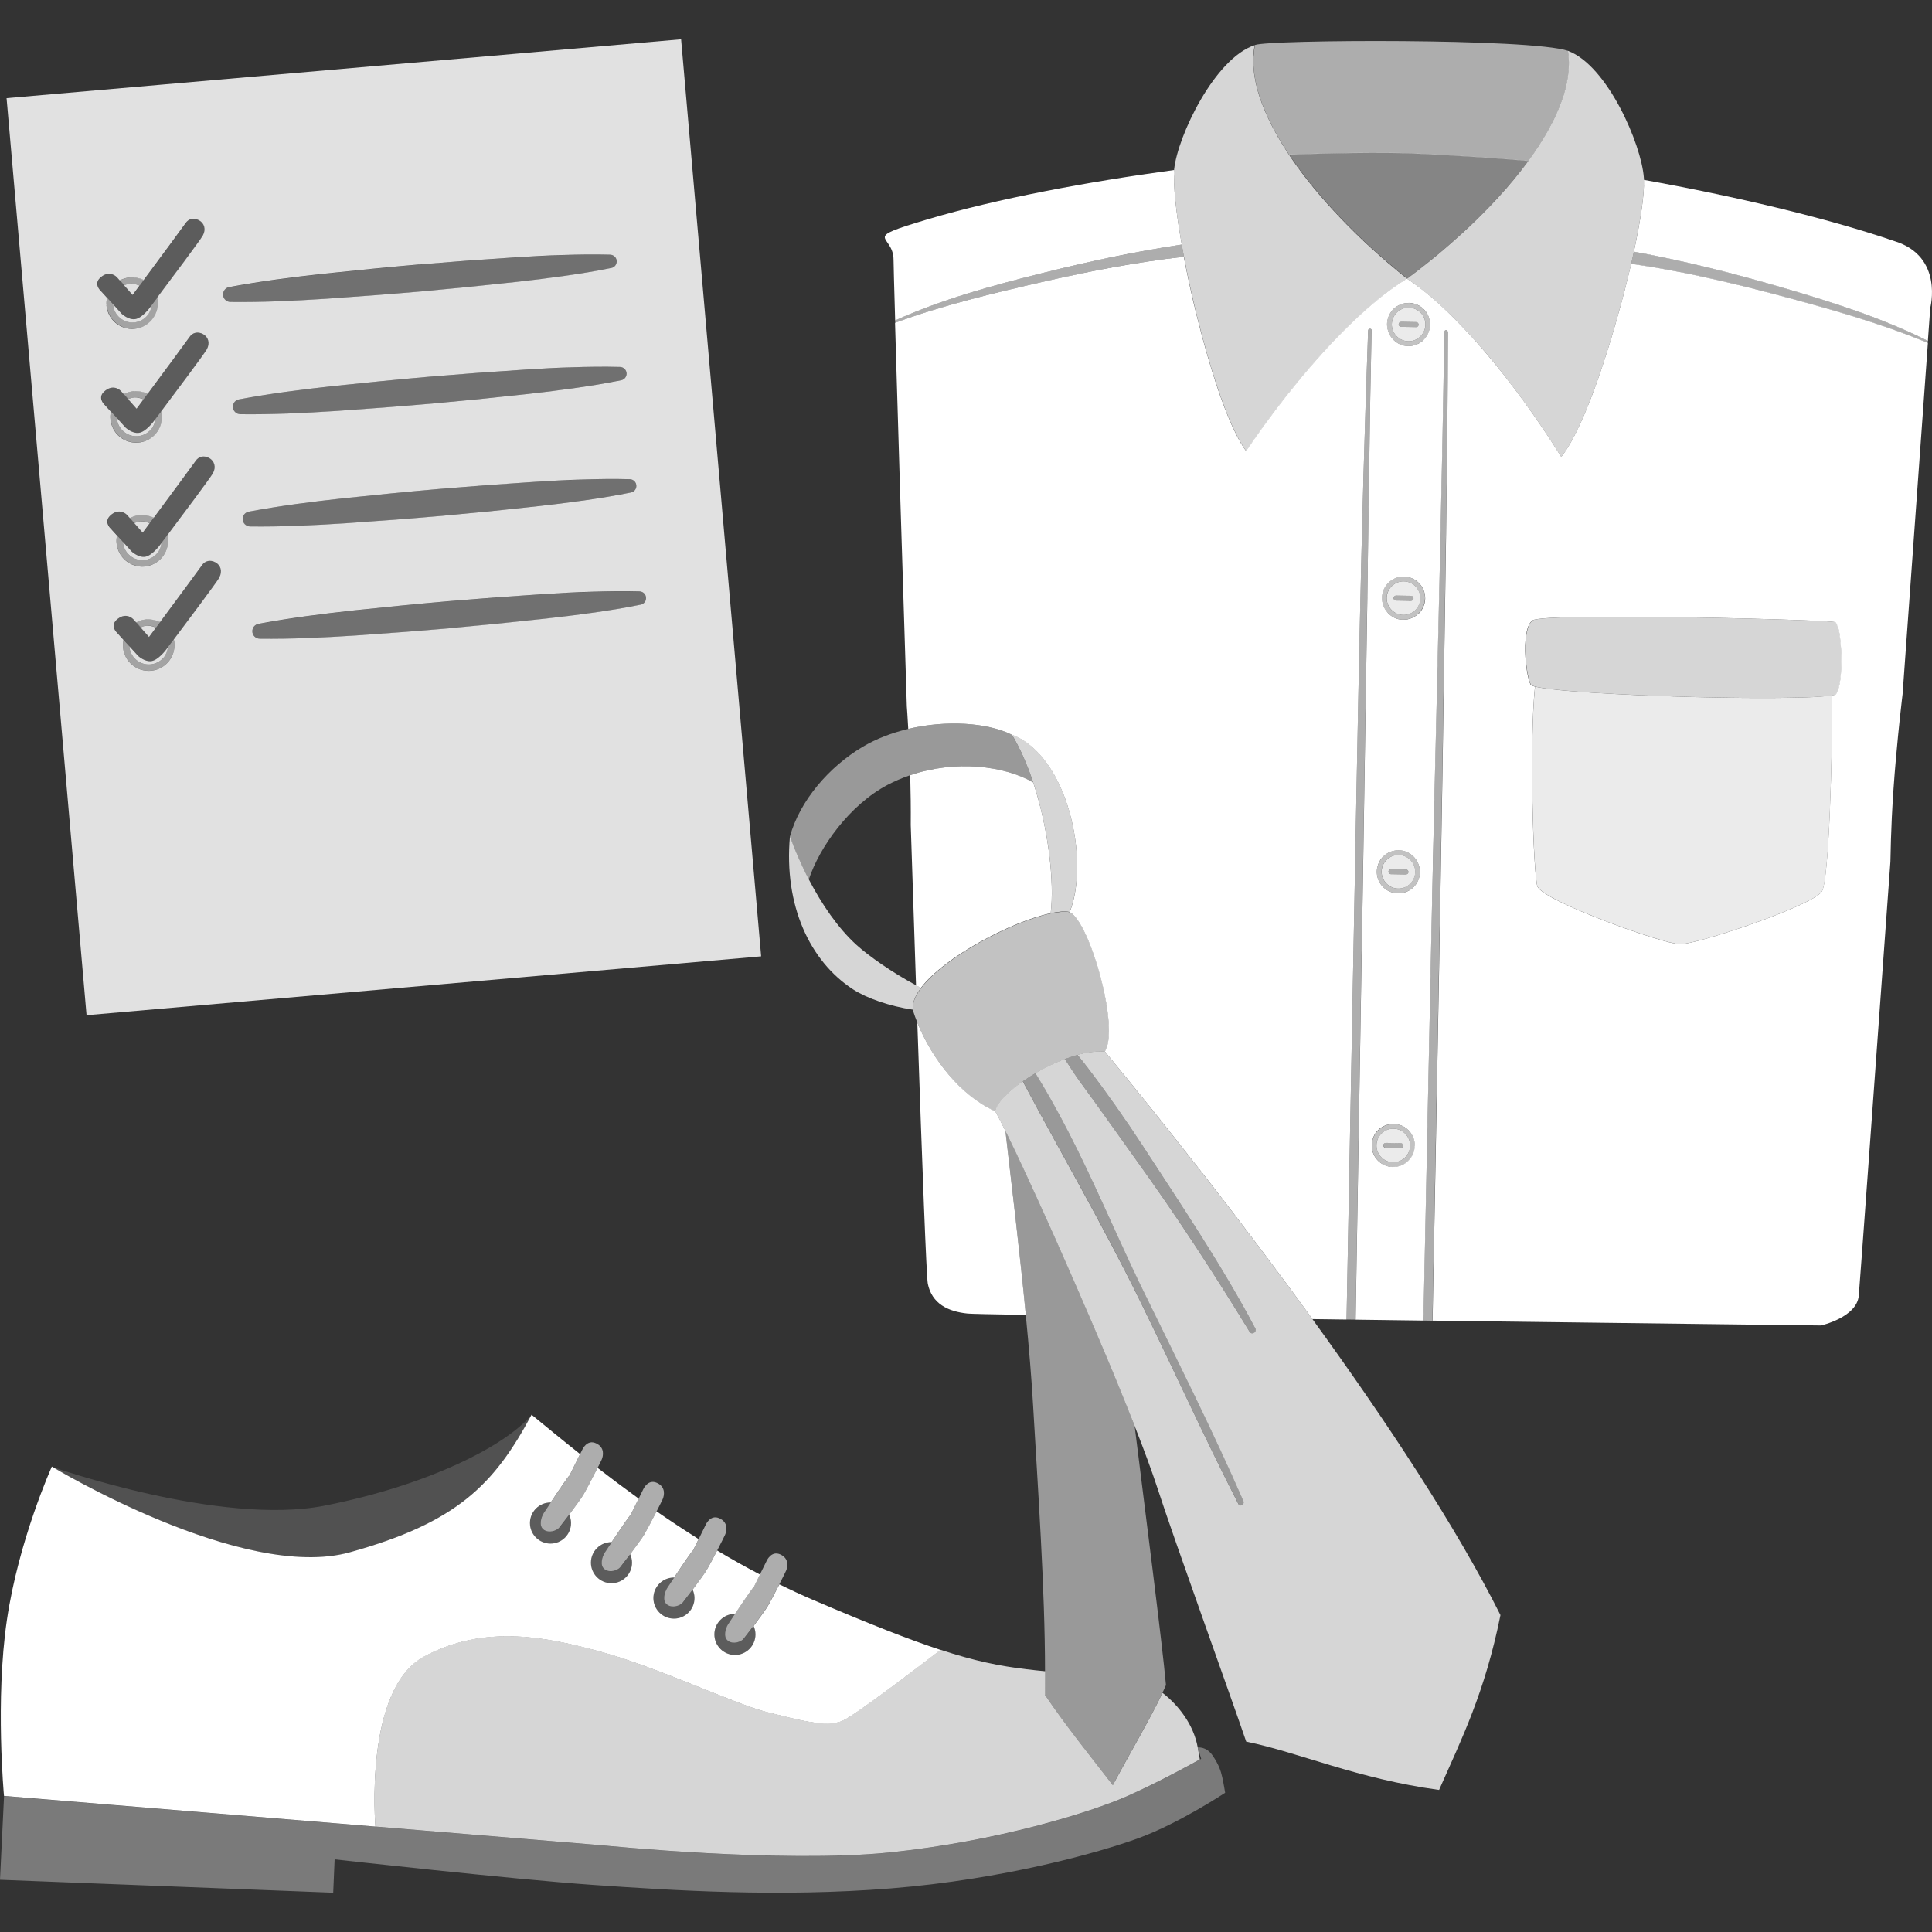 <svg viewBox="0 0 300 300" xmlns="http://www.w3.org/2000/svg"><rect x="0" y="0" width="300" height="300" fill="#333333" stroke="none"/><g fill="#fff"><path d="m 282.36 108.2 c -.31 .02 -.65 .04 -1 .05 h -.02 c -1.09 .05 -2.37 .08 -3.81 .1 h -.05 c -.47 .01 -.95 .01 -1.45 .02 h -.07 c -.51 0 -1.02 .01 -1.55 .01 -1.07 0 -2.2 0 -3.36 -.01 h -.09 c -.56 -.01 -1.12 -.01 -1.69 -.02 h -.15 c -.57 -.01 -1.15 -.02 -1.73 -.03 h -.12 c -1.19 -.02 -2.4 -.05 -3.62 -.07 h -.14 c -.59 -.01 -1.18 -.03 -1.78 -.05 l -.17 -.01 c -.59 -.02 -1.17 -.03 -1.76 -.05 l -.2 -.01 c -.6 -.02 -1.2 -.04 -1.79 -.06 h -.03 c -.62 -.02 -1.24 -.05 -1.86 -.07 h -.02 c -.59 -.02 -1.17 -.05 -1.74 -.07 l -.19 -.01 c -.56 -.02 -1.11 -.05 -1.65 -.08 l -.19 -.01 c -.55 -.03 -1.09 -.05 -1.62 -.08 l -.11 -.01 c -1.09 -.06 -2.15 -.12 -3.15 -.18 l -.13 -.01 c -.48 -.03 -.95 -.06 -1.4 -.1 l -.15 -.01 c -.45 -.03 -.89 -.07 -1.31 -.1 l -.11 -.01 c -.88 -.07 -1.69 -.14 -2.41 -.22 l -.05 -.01 c -.35 -.04 -.68 -.08 -1 -.11 l -.09 -.01 c -.3 -.04 -.59 -.08 -.85 -.11 l -.07 -.01 c -.26 -.04 -.51 -.08 -.72 -.12 h -.01 c -.22 -.04 -.42 -.09 -.59 -.13 -.92 8.97 -.25 29.19 .37 31 .78 2.27 19.47 8.95 22.13 9 s 20.57 -5.96 22.04 -8.18 c 1.14 -1.72 1.63 -21.33 1.62 -30.46 -.46 .09 -1.19 .16 -2.13 .22 h -.03 z" opacity=".9"/><path d="m 224.54 82.63 c .14 -10.37 .27 -20.74 .27 -31.11 0 -.03 -.02 -.04 -.03 -.06 -.03 -.12 -.13 -.2 -.24 -.19 -.07 0 -.14 .03 -.19 .07 -.05 .05 -.09 .11 -.09 .2 -.34 23.02 -.93 46.05 -1.46 69.07 -.18 7.92 -.36 15.83 -.53 23.75 -.41 20.23 -.83 40.46 -1.25 60.7 .47 .01 .94 .01 1.41 .02 .69 -37.35 1.42 -74.71 1.95 -112.07 .05 -3.46 .1 -6.91 .15 -10.37 z" opacity=".6"/><path d="m 212.32 92.77 v -.15 c .16 -10.26 .28 -20.53 .45 -30.79 .06 -3.51 .13 -7.02 .21 -10.54 .01 -.26 -.29 -.31 -.45 -.18 -.05 .05 -.09 .11 -.09 .2 -.28 7.51 -.51 15.02 -.72 22.53 -.44 15.69 -.76 31.39 -1.05 47.08 -.07 3.87 -.14 7.74 -.22 11.6 -.07 3.87 -.14 7.74 -.22 11.6 -.38 20.26 -.76 40.51 -1.14 60.77 l 1.4 .02 c .16 -9.42 .32 -18.85 .47 -28.27 .47 -27.96 .92 -55.91 1.35 -83.87 z" opacity=".6"/><path d="m 183.85 39.87 v -.01 c -.12 -.64 -.24 -1.27 -.35 -1.89 -7.19 1.08 -14.32 2.61 -21.34 4.35 -7.85 1.95 -15.77 4.09 -23.16 7.43 l .01 .38 c 7.37 -2.72 15.18 -4.6 22.78 -6.33 7.27 -1.66 14.63 -3.11 22.06 -3.93 z" opacity=".6"/><path d="m 253.71 39.06 c -.14 .63 -.28 1.27 -.43 1.93 7.59 1.06 15.09 2.81 22.47 4.77 7.89 2.09 16 4.35 23.58 7.51 .01 -.11 .02 -.24 .03 -.35 -7.15 -3.6 -14.87 -6.03 -22.54 -8.27 -7.58 -2.22 -15.31 -4.18 -23.11 -5.59 z" opacity=".6"/><path d="m 154.54 172.55 c -5.38 -2.41 -9.82 -8.11 -12.1 -13.78 .77 22.55 1.42 39.55 1.63 40.57 .64 3.09 3.11 4.32 6.2 4.63 .46 .05 3.77 .12 9.02 .21 -.96 -9.89 -2.24 -20.52 -3.17 -28.58 -.66 -1.33 -1.2 -2.38 -1.58 -3.05 z"/><path d="m 160.43 121.49 c -4.52 -2.6 -12.06 -3.51 -19.09 -1.12 .07 2.59 .1 5.17 .08 7.75 .28 8.56 .56 16.99 .82 24.89 .25 .13 .5 .27 .75 .4 3.64 -4.84 14.19 -10.38 20.16 -11.6 .6 -4.79 -.34 -13.14 -2.72 -20.32 z"/><path d="m 255.27 28.8 v .02 c -.04 1.33 -.24 3.08 -.58 5.14 l -.01 .05 c -.08 .48 -.17 .98 -.26 1.49 -.01 .06 -.02 .13 -.04 .19 -.09 .48 -.18 .97 -.28 1.48 -.01 .07 -.03 .13 -.04 .2 -.11 .56 -.23 1.13 -.35 1.71 7.8 1.41 15.53 3.37 23.11 5.59 7.66 2.24 15.39 4.67 22.54 8.27 .24 -3.29 .37 -5.14 .37 -5.14 s 2.11 -7.96 -5.5 -10.34 c -10.68 -3.66 -25.05 -7.03 -38.97 -9.53 .01 .27 .01 .57 0 .9 z"/><path d="m 138.75 40.36 c 0 .57 .09 3.97 .25 9.4 7.39 -3.34 15.31 -5.48 23.16 -7.43 7.02 -1.75 14.15 -3.27 21.34 -4.35 v -.02 c -.1 -.58 -.2 -1.15 -.29 -1.71 -.02 -.14 -.04 -.28 -.07 -.42 -.07 -.43 -.14 -.86 -.2 -1.28 -.02 -.14 -.04 -.29 -.06 -.43 -.06 -.43 -.12 -.84 -.17 -1.25 -.01 -.1 -.03 -.21 -.04 -.31 -.13 -1.04 -.23 -2 -.29 -2.87 v -.03 c -.03 -.42 -.05 -.8 -.07 -1.17 0 -.05 0 -.11 -.01 -.16 -.01 -.33 -.02 -.64 -.01 -.93 0 -.05 0 -.09 0 -.13 .01 -.32 .02 -.61 .04 -.87 -13.49 1.83 -27.55 4.46 -38.26 7.65 s -5.32 2.17 -5.32 6.31 z"/><path d="m 253.28 40.99 c -.15 .63 -.3 1.28 -.46 1.93 -.04 .17 -.09 .35 -.13 .52 -.12 .51 -.25 1.01 -.38 1.53 -.05 .18 -.09 .35 -.14 .53 -.17 .66 -.35 1.33 -.53 1.99 l -.01 .02 c -.19 .68 -.38 1.37 -.57 2.05 -.05 .17 -.1 .35 -.15 .52 -.15 .52 -.3 1.03 -.45 1.55 -.06 .19 -.12 .39 -.17 .58 -.17 .57 -.35 1.14 -.52 1.7 -.03 .1 -.06 .21 -.1 .31 -.21 .66 -.42 1.32 -.63 1.96 -.05 .16 -.11 .32 -.16 .49 -.16 .49 -.33 .97 -.49 1.45 -.07 .2 -.14 .39 -.2 .58 -.17 .48 -.34 .96 -.51 1.43 -.05 .14 -.1 .29 -.16 .43 -.22 .6 -.44 1.18 -.67 1.74 -.05 .12 -.1 .24 -.14 .36 -.18 .44 -.35 .88 -.53 1.3 -.07 .17 -.14 .34 -.21 .5 -.17 .39 -.33 .76 -.5 1.13 -.06 .14 -.12 .28 -.19 .41 -.22 .48 -.45 .95 -.67 1.39 -.03 .06 -.06 .12 -.09 .18 -.19 .37 -.38 .72 -.57 1.06 -.07 .12 -.14 .24 -.21 .36 -.16 .27 -.32 .53 -.47 .77 -.07 .1 -.13 .21 -.2 .3 -.21 .32 -.43 .62 -.64 .88 -.46 -.74 -.93 -1.47 -1.4 -2.2 -.95 -1.46 -1.92 -2.91 -2.91 -4.32 -.5 -.71 -1 -1.41 -1.5 -2.1 -1.01 -1.39 -2.03 -2.74 -3.06 -4.05 -1.55 -1.96 -3.11 -3.83 -4.66 -5.56 -1.04 -1.15 -2.07 -2.25 -3.09 -3.27 -2.55 -2.56 -5.04 -4.67 -7.34 -6.17 -5.18 3.12 -11.36 9.15 -17.25 16.36 -.54 .66 -1.07 1.32 -1.6 2 -1.06 1.35 -2.11 2.73 -3.13 4.13 s -2.03 2.83 -3 4.27 c -.2 -.27 -.4 -.57 -.6 -.89 -.06 -.1 -.12 -.21 -.19 -.31 -.15 -.25 -.29 -.51 -.44 -.78 -.07 -.12 -.13 -.24 -.19 -.37 -.17 -.33 -.34 -.67 -.51 -1.04 -.04 -.08 -.07 -.14 -.11 -.22 -.2 -.44 -.41 -.91 -.61 -1.4 -.06 -.13 -.11 -.27 -.17 -.4 -.15 -.37 -.31 -.76 -.46 -1.15 -.06 -.17 -.13 -.33 -.19 -.5 -.16 -.42 -.31 -.85 -.47 -1.29 -.05 -.13 -.09 -.26 -.14 -.39 -.2 -.58 -.4 -1.17 -.6 -1.77 -.03 -.1 -.07 -.21 -.1 -.32 -.17 -.51 -.33 -1.03 -.5 -1.56 -.05 -.18 -.11 -.35 -.16 -.53 -.15 -.5 -.3 -1 -.45 -1.52 -.04 -.15 -.09 -.3 -.13 -.45 -.39 -1.33 -.76 -2.7 -1.12 -4.08 -.04 -.14 -.07 -.28 -.11 -.43 -.15 -.57 -.29 -1.15 -.44 -1.72 -.03 -.13 -.07 -.27 -.1 -.4 -.35 -1.42 -.68 -2.84 -.98 -4.24 -.02 -.08 -.03 -.16 -.05 -.23 -.14 -.62 -.27 -1.24 -.39 -1.85 -.02 -.11 -.05 -.23 -.07 -.34 -.14 -.66 -.27 -1.32 -.39 -1.97 v -.01 c -7.42 .83 -14.79 2.27 -22.06 3.93 -7.6 1.74 -15.41 3.61 -22.78 6.33 .36 12.52 1.06 35.4 1.83 59.56 .03 .38 .05 .75 .08 1.13 .05 .79 .09 1.57 .14 2.36 5.96 -1.41 12.29 -.97 16.07 .9 8.75 3.28 12.17 19.62 9 27.56 3.13 1.54 7.8 18.02 5.46 21.63 9.4 11.41 21.13 26.23 32.23 41.56 1.76 .02 3.52 .05 5.3 .07 .38 -20.26 .76 -40.51 1.14 -60.77 .07 -3.87 .14 -7.73 .22 -11.6 .07 -3.87 .14 -7.74 .22 -11.6 .3 -15.69 .61 -31.39 1.05 -47.08 .21 -7.51 .45 -15.02 .72 -22.53 0 -.09 .04 -.15 .09 -.2 .16 -.14 .46 -.08 .45 .18 -.08 3.51 -.15 7.02 -.21 10.54 -.18 10.26 -.3 20.53 -.45 30.79 v .15 c -.42 27.96 -.88 55.91 -1.35 83.87 -.16 9.42 -.31 18.85 -.47 28.27 3.5 .05 7.02 .09 10.53 .14 .42 -20.23 .84 -40.46 1.25 -60.7 .16 -7.92 .34 -15.83 .53 -23.75 .54 -23.02 1.12 -46.04 1.46 -69.07 0 -.09 .04 -.15 .09 -.2 s .12 -.07 .19 -.07 c .11 0 .21 .07 .24 .19 .01 .02 .03 .03 .03 .06 -.01 10.37 -.13 20.74 -.27 31.11 -.05 3.46 -.1 6.91 -.15 10.37 -.53 37.36 -1.25 74.71 -1.95 112.07 31.03 .4 60.31 .75 60.31 .75 s 5.56 -1.24 5.87 -4.63 c .14 -1.54 2.44 -33.22 4.91 -67.39 .04 -2.29 .11 -4.59 .22 -6.89 .15 -3.02 .36 -6.03 .63 -9.05 .11 -1.21 .22 -2.43 .34 -3.64 .18 -1.84 .38 -3.68 .59 -5.51 .03 -.22 .05 -.45 .08 -.67 .01 -.08 .02 -.16 .03 -.25 1.7 -23.54 3.24 -44.86 3.93 -54.54 -7.58 -3.16 -15.7 -5.42 -23.58 -7.51 -7.39 -1.95 -14.89 -3.71 -22.47 -4.77 z m -36.99 140.22 c -.25 0 -.49 -.04 -.72 -.09 -1.5 -.36 -2.6 -1.72 -2.57 -3.32 0 -.23 .03 -.45 .08 -.67 v -.01 c .14 -.63 .46 -1.21 .94 -1.67 .46 -.45 1.03 -.73 1.64 -.86 .03 -.01 .05 -.02 .07 -.02 .22 -.04 .44 -.06 .67 -.06 s .45 .03 .67 .08 c .03 .01 .05 .02 .08 .03 .6 .15 1.16 .46 1.6 .92 .3 .31 .52 .67 .68 1.05 0 .01 .01 .02 .02 .03 .06 .16 .11 .33 .14 .49 .01 .05 .03 .09 .04 .14 .03 .17 .04 .35 .04 .53 0 .05 .01 .09 .01 .14 -.04 1.85 -1.56 3.32 -3.41 3.28 z m .79 -42.49 c -.25 0 -.49 -.04 -.72 -.09 -1.5 -.36 -2.6 -1.72 -2.57 -3.32 0 -.23 .03 -.45 .08 -.67 l .01 -.01 c .14 -.63 .46 -1.21 .94 -1.66 .46 -.45 1.03 -.74 1.65 -.86 .02 -.01 .04 -.01 .07 -.02 .22 -.04 .44 -.06 .67 -.06 1.27 .02 2.36 .77 2.9 1.83 .24 .48 .39 1.01 .38 1.58 -.04 1.85 -1.56 3.32 -3.41 3.28 z m 3.18 -43.43 c -.46 .44 -1.02 .73 -1.62 .86 -.03 .01 -.06 .02 -.09 .03 -.22 .04 -.44 .06 -.67 .06 -.25 0 -.49 -.04 -.72 -.09 -.18 -.04 -.35 -.1 -.51 -.17 -.03 -.01 -.06 -.03 -.09 -.04 -.13 -.06 -.26 -.13 -.38 -.21 -.04 -.02 -.08 -.05 -.11 -.08 -.11 -.07 -.21 -.15 -.31 -.24 -.04 -.03 -.08 -.07 -.11 -.1 -.04 -.03 -.07 -.06 -.11 -.1 s -.07 -.09 -.1 -.13 c -.07 -.09 -.14 -.17 -.21 -.26 -.06 -.08 -.11 -.16 -.16 -.24 -.06 -.09 -.1 -.19 -.15 -.29 -.04 -.09 -.08 -.17 -.11 -.26 -.04 -.12 -.07 -.24 -.1 -.36 -.02 -.08 -.04 -.15 -.06 -.23 -.03 -.2 -.05 -.41 -.05 -.62 .03 -1.85 1.56 -3.32 3.41 -3.28 1.85 .03 3.32 1.56 3.29 3.41 0 .23 -.03 .45 -.08 .67 -.01 .02 -.02 .04 -.02 .07 -.15 .61 -.46 1.17 -.92 1.61 z m .79 -42.49 c -.46 .44 -1.02 .73 -1.63 .86 -.03 .01 -.06 .02 -.09 .02 -.22 .04 -.44 .06 -.67 .06 -.25 0 -.49 -.04 -.72 -.09 -.18 -.04 -.35 -.1 -.51 -.17 -.03 -.01 -.06 -.03 -.09 -.04 -.13 -.06 -.26 -.13 -.38 -.21 -.04 -.02 -.07 -.05 -.11 -.08 -.11 -.07 -.21 -.15 -.31 -.24 -.04 -.03 -.08 -.07 -.11 -.1 -.04 -.03 -.07 -.06 -.11 -.1 s -.07 -.09 -.1 -.13 c -.07 -.09 -.14 -.17 -.21 -.26 -.06 -.08 -.11 -.16 -.16 -.24 -.06 -.09 -.1 -.19 -.15 -.29 -.04 -.09 -.08 -.17 -.11 -.26 -.04 -.12 -.07 -.24 -.1 -.36 -.02 -.08 -.04 -.15 -.06 -.23 -.03 -.2 -.05 -.41 -.05 -.62 0 -.23 .03 -.45 .08 -.67 .01 -.03 .02 -.06 .03 -.09 .05 -.18 .1 -.37 .18 -.54 .01 -.02 .02 -.03 .02 -.04 .17 -.37 .41 -.72 .71 -1.01 .29 -.28 .63 -.49 .98 -.65 .03 -.02 .06 -.04 .1 -.05 .14 -.06 .28 -.09 .42 -.12 .07 -.02 .14 -.05 .21 -.06 .12 -.02 .24 -.02 .36 -.03 .1 -.01 .2 -.03 .31 -.03 .1 0 .19 .02 .29 .03 .13 .01 .26 .02 .38 .05 .06 .01 .12 .04 .18 .06 .15 .04 .31 .09 .45 .15 .02 .01 .03 .02 .05 .03 .37 .17 .71 .41 1 .71 s .51 .64 .66 1.01 c .01 .02 .02 .04 .03 .07 .06 .16 .1 .32 .14 .48 .01 .05 .03 .1 .04 .15 .03 .19 .05 .38 .05 .58 0 .03 .01 .06 .01 .09 v .03 c -.01 .22 -.03 .43 -.08 .64 0 .02 -.01 .04 -.02 .06 -.15 .61 -.46 1.17 -.93 1.62 z m 64.43 44.83 c .1 .39 .18 .88 .24 1.42 .03 .27 .06 .56 .09 .86 .05 .6 .09 1.24 .1 1.88 .03 1.27 -.01 2.56 -.14 3.64 -.01 .07 -.02 .13 -.03 .2 -.06 .43 -.13 .82 -.22 1.15 -.03 .13 -.07 .24 -.11 .35 -.1 .29 -.22 .53 -.36 .67 -.03 .03 -.1 .06 -.18 .09 l -.03 .01 c -.09 .03 -.2 .06 -.33 .08 .02 9.13 -.48 28.75 -1.62 30.46 -1.47 2.22 -19.38 8.23 -22.04 8.18 s -21.35 -6.74 -22.13 -9 c -.62 -1.81 -1.29 -22.03 -.37 -31 -.28 -.07 -.48 -.15 -.59 -.23 l -.02 -.01 c -.03 -.02 -.05 -.05 -.07 -.07 l -.01 -.01 c -.42 -.88 -.79 -3.05 -.83 -5.16 -.03 -1.32 .08 -2.62 .37 -3.56 .12 -.38 .27 -.7 .45 -.94 .09 -.12 .19 -.22 .3 -.3 .47 -.34 3.9 -.51 8.72 -.56 h .02 c .85 -.01 1.74 -.02 2.66 -.02 h .01 c 13.62 -.05 34.63 .58 35.58 .84 .19 .05 .36 .43 .5 1.02 z"/><path d="m 218.5 43.25 c .97 -.72 1.91 -1.45 2.84 -2.18 .02 -.02 .05 -.04 .07 -.06 .91 -.73 1.81 -1.46 2.68 -2.19 .03 -.03 .06 -.05 .09 -.08 .87 -.74 1.71 -1.48 2.53 -2.22 l .08 -.07 c .83 -.75 1.62 -1.5 2.4 -2.25 l .05 -.05 c .78 -.76 1.54 -1.52 2.26 -2.28 l .02 -.02 c 2.2 -2.31 4.15 -4.62 5.81 -6.88 -5.26 -.46 -12.39 -.92 -18 -1.16 -4.96 -.21 -13.39 -.03 -19.16 .17 2.09 3.14 4.73 6.39 7.81 9.64 .77 .81 1.57 1.62 2.39 2.43 l .02 .02 c .82 .8 1.67 1.61 2.54 2.41 l .03 .02 c .87 .8 1.77 1.59 2.69 2.38 l .02 .01 c .92 .79 1.87 1.58 2.84 2.36 h .01 .01 z" opacity=".4"/><path d="m 194.63 8.8 v .22 c -.01 .24 -.01 .48 -.01 .73 0 .07 .01 .14 .01 .21 .01 .25 .02 .5 .04 .76 .01 .07 .02 .14 .03 .21 .03 .26 .06 .52 .1 .79 .01 .06 .02 .11 .03 .17 .05 .28 .1 .57 .16 .85 .01 .04 .02 .07 .03 .11 .07 .31 .14 .62 .22 .94 .01 .03 .02 .05 .02 .08 .09 .33 .18 .66 .29 .99 .01 .02 .01 .04 .02 .06 .11 .34 .23 .68 .36 1.03 l .01 .02 c .94 2.55 2.37 5.26 4.23 8.04 5.78 -.2 14.21 -.38 19.16 -.17 5.61 .24 12.74 .7 18 1.16 .87 -1.19 1.65 -2.36 2.35 -3.52 v -.01 c .23 -.38 .45 -.76 .66 -1.13 l .01 -.02 c .21 -.37 .4 -.73 .59 -1.1 l .03 -.05 c .18 -.35 .35 -.7 .52 -1.05 .01 -.03 .03 -.06 .04 -.08 .16 -.34 .3 -.67 .44 -1 .02 -.04 .03 -.08 .05 -.11 .13 -.32 .26 -.63 .37 -.95 .02 -.05 .04 -.1 .06 -.15 .11 -.3 .21 -.6 .31 -.89 .02 -.06 .04 -.12 .06 -.18 .09 -.28 .17 -.56 .24 -.84 .02 -.07 .04 -.14 .06 -.22 .07 -.27 .12 -.53 .18 -.79 .02 -.08 .04 -.16 .05 -.24 .05 -.25 .09 -.49 .12 -.74 .01 -.09 .03 -.18 .04 -.27 .03 -.23 .05 -.46 .07 -.69 .01 -.1 .02 -.2 .03 -.3 .01 -.22 .02 -.44 .02 -.65 0 -.1 .01 -.2 .01 -.3 0 -.22 -.02 -.44 -.03 -.65 -.01 -.09 -.01 -.19 -.01 -.28 -.02 -.28 -.06 -.55 -.1 -.82 0 -.02 -.01 -.05 -.01 -.07 -5.75 -1.98 -46.56 -1.76 -48.62 -.91 -.06 .29 -.11 .59 -.15 .89 -.01 .05 -.01 .1 -.01 .15 -.03 .25 -.05 .5 -.06 .76 z" opacity=".6"/><path d="m 243.58 8.8 c .01 .09 .01 .18 .01 .28 .01 .22 .03 .43 .03 .65 0 .1 -.01 .2 -.01 .3 0 .22 -.01 .43 -.02 .65 -.01 .1 -.02 .2 -.03 .3 -.02 .23 -.04 .45 -.07 .69 -.01 .09 -.03 .18 -.04 .27 -.04 .25 -.07 .49 -.12 .74 -.02 .08 -.04 .16 -.05 .24 -.05 .26 -.11 .52 -.18 .79 -.02 .07 -.04 .14 -.06 .22 -.07 .28 -.15 .56 -.24 .84 -.02 .06 -.04 .12 -.06 .18 -.1 .3 -.2 .59 -.31 .89 -.02 .05 -.04 .1 -.06 .15 -.12 .31 -.24 .63 -.37 .95 -.02 .04 -.03 .08 -.05 .11 -.14 .33 -.29 .66 -.44 1 -.01 .03 -.03 .06 -.04 .08 -.16 .35 -.34 .7 -.52 1.05 l -.03 .05 c -.19 .36 -.38 .73 -.59 1.1 l -.01 .02 c -.21 .38 -.43 .75 -.66 1.13 v .01 c -2.03 3.36 -4.8 6.87 -8.16 10.39 l -.02 .02 c -.73 .76 -1.48 1.52 -2.26 2.28 l -.05 .05 c -.77 .75 -1.57 1.5 -2.4 2.25 l -.08 .07 c -.82 .74 -1.66 1.48 -2.53 2.22 -.03 .03 -.06 .05 -.09 .08 -.87 .74 -1.76 1.47 -2.68 2.19 -.02 .02 -.05 .04 -.07 .06 -.93 .73 -1.87 1.46 -2.84 2.18 h -.01 c 2.3 1.5 4.78 3.62 7.34 6.17 1.02 1.02 2.05 2.12 3.09 3.27 1.56 1.73 3.12 3.59 4.66 5.56 1.03 1.31 2.05 2.66 3.06 4.05 .5 .69 1 1.39 1.5 2.1 .99 1.42 1.97 2.86 2.91 4.32 .47 .73 .94 1.47 1.4 2.2 .21 -.26 .42 -.56 .64 -.88 .07 -.1 .13 -.2 .2 -.3 .16 -.24 .31 -.5 .47 -.77 .07 -.12 .14 -.23 .21 -.36 .19 -.34 .38 -.69 .57 -1.06 .03 -.06 .06 -.12 .09 -.18 .22 -.44 .45 -.9 .67 -1.39 .06 -.13 .12 -.27 .19 -.41 .17 -.37 .33 -.74 .5 -1.13 .07 -.17 .14 -.33 .21 -.5 .18 -.42 .35 -.86 .53 -1.3 .05 -.12 .1 -.24 .14 -.36 .22 -.57 .44 -1.15 .67 -1.74 .05 -.14 .1 -.28 .16 -.43 .17 -.47 .34 -.95 .51 -1.43 .07 -.19 .14 -.39 .2 -.58 .17 -.48 .33 -.96 .49 -1.45 .05 -.16 .11 -.32 .16 -.49 .21 -.65 .42 -1.3 .63 -1.96 .03 -.1 .06 -.21 .1 -.31 .18 -.56 .35 -1.13 .52 -1.7 .06 -.19 .12 -.39 .17 -.58 .15 -.52 .3 -1.03 .45 -1.55 .05 -.17 .1 -.35 .15 -.52 .19 -.68 .39 -1.37 .57 -2.05 l .01 -.02 c .18 -.67 .36 -1.33 .53 -1.99 .05 -.18 .09 -.36 .14 -.53 .13 -.51 .26 -1.02 .38 -1.53 .04 -.18 .09 -.35 .13 -.52 .16 -.65 .31 -1.29 .46 -1.93 .15 -.66 .29 -1.3 .43 -1.93 .13 -.58 .24 -1.15 .35 -1.71 .01 -.07 .03 -.13 .04 -.2 .1 -.5 .19 -1 .28 -1.48 .01 -.06 .02 -.13 .04 -.19 .09 -.51 .18 -1.01 .26 -1.49 l .01 -.05 c .34 -2.05 .54 -3.81 .58 -5.14 v -.02 c .01 -.33 .01 -.63 0 -.9 0 -.09 0 -.19 -.01 -.27 -.38 -5.24 -5.67 -17.46 -11.79 -19.73 0 .02 .01 .05 .01 .07 .04 .27 .08 .54 .1 .82 z" opacity=".8"/><path d="m 182.29 27.27 v .13 c 0 .29 0 .6 .01 .93 0 .05 0 .11 .01 .16 .01 .37 .04 .76 .07 1.17 v .03 c .07 .87 .17 1.83 .29 2.87 .01 .1 .03 .21 .04 .31 .05 .41 .11 .82 .17 1.25 .02 .14 .04 .29 .06 .43 .06 .42 .13 .84 .2 1.28 .02 .14 .04 .28 .07 .42 .09 .56 .19 1.13 .29 1.71 v .03 c .11 .62 .23 1.25 .35 1.89 v .02 c .12 .65 .26 1.31 .39 1.97 .02 .11 .05 .23 .07 .34 .13 .61 .26 1.23 .39 1.85 .02 .08 .03 .16 .05 .23 .31 1.4 .64 2.82 .98 4.24 .03 .13 .07 .27 .1 .4 .14 .58 .29 1.15 .44 1.72 .04 .14 .07 .28 .11 .43 .36 1.38 .73 2.75 1.12 4.08 .04 .15 .09 .3 .13 .45 .15 .51 .3 1.02 .45 1.52 .05 .18 .11 .35 .16 .53 .16 .53 .33 1.05 .5 1.56 .03 .11 .07 .21 .1 .32 .2 .61 .4 1.2 .6 1.77 .05 .13 .09 .26 .14 .39 .16 .44 .31 .87 .47 1.29 .06 .17 .13 .34 .19 .5 .15 .4 .31 .78 .46 1.15 .06 .13 .11 .27 .17 .4 .2 .49 .41 .96 .61 1.4 .04 .08 .07 .14 .11 .22 .17 .36 .34 .71 .51 1.04 .07 .13 .13 .25 .19 .37 .15 .27 .29 .53 .44 .78 .06 .1 .12 .21 .19 .31 .2 .32 .4 .63 .6 .89 .97 -1.44 1.98 -2.87 3 -4.27 1.02 -1.41 2.07 -2.79 3.13 -4.13 .53 -.67 1.06 -1.34 1.6 -2 5.89 -7.21 12.08 -13.25 17.25 -16.36 h -.01 c -.97 -.78 -1.92 -1.57 -2.84 -2.36 l -.02 -.01 c -.92 -.79 -1.82 -1.58 -2.69 -2.38 l -.03 -.02 c -.87 -.8 -1.72 -1.6 -2.54 -2.41 l -.02 -.02 c -.82 -.81 -1.62 -1.62 -2.39 -2.43 -5.82 -6.13 -10.03 -12.25 -12.04 -17.68 l -.01 -.02 c -.13 -.35 -.25 -.69 -.36 -1.03 -.01 -.02 -.01 -.04 -.02 -.06 -.11 -.33 -.2 -.66 -.29 -.99 -.01 -.03 -.02 -.05 -.02 -.08 -.08 -.32 -.16 -.63 -.22 -.94 -.01 -.04 -.02 -.07 -.03 -.11 -.06 -.29 -.11 -.57 -.16 -.85 -.01 -.06 -.02 -.11 -.03 -.17 -.04 -.27 -.07 -.53 -.1 -.79 -.01 -.07 -.02 -.14 -.03 -.21 -.02 -.26 -.04 -.51 -.04 -.76 0 -.07 -.01 -.14 -.01 -.21 -.01 -.25 0 -.49 .01 -.73 0 -.07 0 -.14 0 -.22 .01 -.26 .04 -.51 .06 -.76 .01 -.05 .01 -.1 .01 -.15 .04 -.3 .09 -.6 .15 -.89 -6.2 2.04 -11.94 14.05 -12.51 19.28 0 .04 -.01 .09 -.01 .12 -.03 .26 -.04 .55 -.05 .87 z" opacity=".8"/><path d="m 284.98 96.6 c -.95 -.26 -21.97 -.89 -35.58 -.84 h -.01 c -.92 0 -1.81 .01 -2.66 .02 h -.02 c -4.82 .06 -8.25 .22 -8.72 .56 -.11 .08 -.21 .18 -.3 .3 -.19 .24 -.33 .56 -.45 .94 -.3 .94 -.4 2.24 -.37 3.56 .04 2.11 .41 4.29 .83 5.16 l .01 .01 c .01 .02 .03 .05 .07 .07 l .02 .01 c .11 .08 .31 .15 .59 .22 .17 .04 .36 .09 .59 .13 h .01 c .21 .04 .46 .08 .72 .12 l .07 .01 c .26 .04 .54 .08 .85 .11 l .09 .01 c .31 .04 .64 .08 1 .11 l .05 .01 c .73 .08 1.54 .15 2.41 .22 l .11 .01 c .42 .03 .86 .07 1.31 .1 l .15 .01 c .45 .03 .92 .06 1.4 .1 l .13 .01 c 1 .06 2.05 .13 3.15 .18 l .11 .01 c .53 .03 1.07 .06 1.62 .08 l .19 .01 c .54 .03 1.09 .05 1.65 .08 l .19 .01 c .58 .03 1.16 .05 1.74 .07 h .02 c .62 .03 1.23 .05 1.86 .07 h .03 c .59 .02 1.19 .04 1.79 .06 l .2 .01 c .59 .02 1.17 .04 1.76 .05 l .17 .01 c .59 .02 1.19 .03 1.78 .05 h .14 c 1.22 .03 2.43 .05 3.62 .07 h .12 c .58 .01 1.16 .02 1.73 .03 h .15 c .57 .01 1.14 .01 1.69 .02 h .09 c 1.16 .01 2.29 .02 3.36 .01 .53 0 1.05 0 1.55 -.01 h .07 c .5 0 .98 -.01 1.45 -.02 h .05 c 1.44 -.02 2.72 -.05 3.81 -.1 h .02 c .36 -.02 .69 -.03 1 -.05 h .03 c .95 -.06 1.67 -.13 2.13 -.22 .14 -.03 .24 -.06 .33 -.08 l .03 -.01 c .08 -.03 .14 -.06 .18 -.09 .14 -.14 .25 -.38 .36 -.67 .04 -.11 .08 -.22 .11 -.35 .09 -.33 .16 -.72 .22 -1.15 .01 -.07 .02 -.13 .03 -.2 .13 -1.08 .17 -2.37 .14 -3.64 -.02 -.65 -.05 -1.29 -.1 -1.88 -.03 -.3 -.06 -.59 -.09 -.86 -.07 -.55 -.15 -1.03 -.24 -1.42 -.14 -.59 -.31 -.97 -.5 -1.02 z" opacity=".8"/><path d="m 216.4 175.26 c -1.44 -.03 -2.63 1.12 -2.66 2.56 s 1.12 2.63 2.56 2.66 2.63 -1.12 2.66 -2.56 -1.12 -2.63 -2.56 -2.66 z m 1.11 3.02 l -2.33 -.04 c -.03 0 -.06 -.01 -.08 -.01 -.17 -.04 -.3 -.2 -.3 -.38 0 -.21 .18 -.38 .39 -.38 l 2.33 .04 c .21 .01 .38 .18 .38 .39 s -.18 .38 -.39 .38 z" opacity=".9"/><path d="m 219.7 177.93 c 0 -.05 -.01 -.09 -.01 -.14 0 -.18 -.01 -.36 -.04 -.53 -.01 -.05 -.03 -.1 -.04 -.14 -.04 -.17 -.08 -.34 -.14 -.49 0 -.01 -.01 -.02 -.02 -.03 -.4 -.97 -1.25 -1.71 -2.28 -1.97 -.03 -.01 -.05 -.02 -.08 -.03 -.22 -.05 -.44 -.08 -.67 -.08 s -.45 .02 -.67 .06 c -.03 .01 -.05 .02 -.07 .02 -1.27 .27 -2.29 1.25 -2.58 2.53 v .01 c -.05 .22 -.08 .44 -.08 .67 -.03 1.6 1.07 2.96 2.57 3.32 .23 .06 .47 .09 .72 .09 1.85 .03 3.38 -1.44 3.41 -3.28 z m -3.4 2.55 c -1.44 -.03 -2.59 -1.22 -2.56 -2.66 s 1.22 -2.58 2.66 -2.56 c 1.44 .03 2.59 1.22 2.56 2.66 s -1.22 2.59 -2.66 2.56 z" opacity=".7"/><path d="m 217.53 177.5 l -2.33 -.04 c -.21 0 -.39 .17 -.39 .38 0 .18 .12 .34 .3 .38 .03 .01 .06 .01 .08 .01 l 2.33 .04 c .21 0 .39 -.17 .39 -.38 s -.17 -.39 -.38 -.39 z" opacity=".6"/><path d="m 217.2 132.76 c -1.44 -.03 -2.63 1.12 -2.66 2.56 s 1.12 2.63 2.56 2.66 2.63 -1.12 2.66 -2.56 -1.12 -2.63 -2.56 -2.66 z m 1.11 3.02 l -2.33 -.04 c -.03 0 -.06 -.01 -.08 -.01 -.17 -.04 -.3 -.2 -.3 -.38 0 -.21 .18 -.38 .39 -.38 l 2.33 .04 c .21 .01 .38 .18 .38 .39 s -.18 .38 -.39 .38 z" opacity=".9"/><path d="m 220.49 135.43 c .01 -.57 -.14 -1.1 -.38 -1.58 -.55 -1.06 -1.63 -1.81 -2.9 -1.83 -.23 0 -.46 .02 -.67 .06 -.02 0 -.04 .01 -.07 .02 -1.28 .26 -2.29 1.25 -2.59 2.53 l -.01 .01 c -.05 .22 -.08 .44 -.08 .67 -.03 1.6 1.07 2.96 2.57 3.32 .23 .06 .47 .09 .72 .09 1.85 .03 3.38 -1.44 3.41 -3.28 z m -3.4 2.55 c -1.44 -.03 -2.59 -1.22 -2.56 -2.66 s 1.22 -2.58 2.66 -2.56 c 1.44 .03 2.59 1.22 2.56 2.66 s -1.22 2.59 -2.66 2.56 z" opacity=".7"/><path d="m 218.32 135.01 l -2.33 -.04 c -.21 0 -.39 .17 -.39 .38 0 .18 .12 .34 .3 .38 .03 .01 .06 .01 .08 .01 l 2.33 .04 c .21 0 .39 -.17 .39 -.38 s -.17 -.38 -.38 -.39 z" opacity=".6"/><path d="m 217.99 90.27 c -1.44 -.03 -2.63 1.12 -2.66 2.56 s 1.12 2.63 2.56 2.66 2.63 -1.12 2.66 -2.56 -1.12 -2.63 -2.56 -2.66 z m 1.11 3.02 l -2.33 -.04 c -.03 0 -.06 -.01 -.08 -.01 -.17 -.04 -.3 -.2 -.3 -.38 0 -.21 .18 -.38 .39 -.38 l 2.33 .04 c .21 .01 .38 .18 .38 .39 s -.18 .38 -.39 .38 z" opacity=".9"/><path d="m 221.28 92.94 c .03 -1.85 -1.44 -3.37 -3.29 -3.41 -1.85 -.03 -3.37 1.44 -3.41 3.28 0 .21 .02 .42 .05 .62 .01 .08 .04 .15 .06 .23 .03 .12 .06 .24 .1 .36 .03 .09 .07 .17 .11 .26 .05 .1 .09 .2 .15 .29 .05 .08 .1 .16 .16 .24 .07 .09 .13 .18 .21 .26 .07 .08 .14 .16 .21 .23 .04 .04 .07 .07 .11 .1 .1 .09 .2 .17 .31 .24 .04 .03 .07 .05 .11 .08 .12 .08 .25 .14 .38 .21 .03 .01 .06 .03 .09 .04 .17 .07 .34 .13 .52 .17 .23 .06 .47 .09 .72 .09 .23 0 .45 -.02 .67 -.06 .03 -.01 .06 -.02 .09 -.03 1.25 -.27 2.24 -1.23 2.54 -2.47 .01 -.02 .02 -.04 .02 -.07 .05 -.22 .08 -.44 .08 -.67 z m -3.4 2.55 c -1.44 -.03 -2.59 -1.22 -2.56 -2.66 s 1.22 -2.58 2.66 -2.56 c 1.44 .03 2.59 1.22 2.56 2.66 s -1.22 2.59 -2.66 2.56 z" opacity=".7"/><path d="m 219.11 92.51 l -2.33 -.04 c -.21 0 -.39 .17 -.39 .38 0 .18 .12 .34 .3 .38 .03 .01 .05 .01 .08 .01 l 2.33 .04 c .21 0 .39 -.17 .39 -.38 s -.17 -.38 -.38 -.39 z" opacity=".6"/><path d="m 218.78 47.77 c -1.44 -.03 -2.63 1.12 -2.66 2.56 s 1.12 2.63 2.56 2.66 2.63 -1.12 2.66 -2.56 -1.12 -2.63 -2.56 -2.66 z m 1.11 3.02 l -2.33 -.04 c -.03 0 -.06 -.01 -.08 -.01 -.17 -.04 -.3 -.2 -.3 -.38 0 -.21 .18 -.38 .39 -.38 l 2.33 .04 c .21 .01 .38 .18 .38 .39 s -.18 .38 -.39 .38 z" opacity=".9"/><path d="m 222.07 50.48 c 0 -.01 0 -.02 0 -.03 0 -.03 -.01 -.06 -.01 -.09 0 -.2 -.01 -.39 -.05 -.58 -.01 -.05 -.03 -.1 -.04 -.15 -.04 -.17 -.08 -.33 -.14 -.48 -.01 -.02 -.02 -.04 -.03 -.07 -.32 -.76 -.92 -1.37 -1.67 -1.72 -.02 -.01 -.03 -.02 -.05 -.03 -.14 -.06 -.3 -.11 -.45 -.15 -.06 -.02 -.12 -.05 -.18 -.06 -.12 -.03 -.25 -.03 -.38 -.05 -.1 -.01 -.19 -.03 -.29 -.03 -.11 0 -.21 .02 -.31 .02 -.12 .01 -.24 .01 -.36 .03 -.07 .01 -.14 .04 -.21 .06 -.14 .04 -.29 .07 -.42 .12 -.04 .01 -.07 .04 -.1 .05 -.75 .33 -1.35 .92 -1.7 1.66 -.01 .02 -.02 .03 -.02 .04 -.08 .17 -.13 .35 -.18 .54 -.01 .03 -.02 .06 -.03 .09 -.05 .22 -.08 .44 -.08 .67 0 .21 .02 .42 .05 .62 .01 .08 .04 .15 .06 .23 .03 .12 .06 .24 .1 .36 .03 .09 .07 .17 .11 .26 .05 .1 .09 .2 .15 .29 .05 .08 .1 .16 .16 .24 .07 .09 .14 .18 .21 .26 s .14 .16 .21 .23 c .04 .04 .07 .07 .11 .1 .1 .09 .2 .17 .31 .24 .04 .03 .07 .05 .11 .08 .12 .08 .25 .14 .38 .21 .03 .01 .06 .03 .09 .04 .17 .07 .34 .13 .52 .17 .23 .06 .47 .09 .72 .09 .23 0 .45 -.02 .67 -.06 .03 -.01 .06 -.02 .09 -.02 1.25 -.27 2.25 -1.23 2.55 -2.48 .01 -.02 .01 -.04 .02 -.06 .05 -.21 .07 -.42 .08 -.64 z m -3.39 2.51 c -1.44 -.03 -2.59 -1.22 -2.56 -2.66 s 1.22 -2.58 2.66 -2.56 c 1.44 .03 2.59 1.22 2.56 2.66 s -1.22 2.59 -2.66 2.56 z" opacity=".7"/><path d="m 219.9 50.02 l -2.33 -.04 c -.21 0 -.39 .17 -.39 .38 0 .18 .12 .34 .3 .38 .03 .01 .05 .01 .08 .01 l 2.33 .04 c .21 0 .39 -.17 .39 -.38 s -.17 -.39 -.38 -.39 z" opacity=".6"/><path d="m 21.16 102.47 c .62 .52 1.4 .77 2.2 .7 s 1.53 -.45 2.05 -1.07 c .39 -.46 .6 -1.01 .66 -1.59 -.2 .26 -.31 .41 -.31 .41 s -1.17 1.56 -2.22 1.73 -2.09 -.8 -2.09 -.8 l -1.36 -1.5 v .07 c .07 .8 .45 1.53 1.07 2.05 z" opacity=".85"/><path d="m 20.17 86.27 c .62 .52 1.4 .77 2.2 .7 s 1.53 -.45 2.05 -1.07 c .39 -.46 .6 -1.01 .66 -1.59 -.2 .26 -.31 .41 -.31 .41 s -1.17 1.56 -2.22 1.73 c -1.04 .17 -2.09 -.8 -2.09 -.8 l -1.36 -1.5 v .07 c .07 .8 .45 1.53 1.07 2.05 z" opacity=".85"/><path d="m 21.01 49.55 c -1.04 .17 -2.09 -.8 -2.09 -.8 l -1.36 -1.5 v .07 c .07 .8 .45 1.53 1.07 2.05 s 1.4 .77 2.2 .7 1.53 -.45 2.05 -1.07 c .39 -.46 .6 -1.01 .66 -1.59 -.2 .26 -.31 .41 -.31 .41 s -1.17 1.56 -2.22 1.73 z" opacity=".85"/><path d="m 116.28 148.67 l 1.91 -.17 -4.75 -54.43 -6.54 -74.91 -1.14 -13.06 -18 1.57 -7.85 .69 -34.28 2.99 -19.93 1.74 -24.68 2.15 .13 1.46 4.29 49.2 8 91.74 102.83 -8.97 z m -99.91 -88.03 c 1.37 -1.05 2.4 .07 2.4 .07 l 2.44 2.76 s .43 -.57 1.08 -1.46 c -.42 -.16 -.98 -.33 -1.4 -.3 -.07 .01 -.14 .02 -.22 .03 -.27 .04 -.52 .13 -.75 .24 -.23 -.26 -.47 -.51 -.7 -.76 .47 -.26 1.01 -.43 1.58 -.48 .69 -.06 1.51 .12 2.14 .4 2.32 -3.13 6.18 -8.35 6.5 -8.82 .47 -.69 1.28 -.88 2.09 -.44 .81 .45 1.12 1.4 .58 2.37 -.4 .72 -4.86 6.67 -7.07 9.61 .04 .17 .08 .35 .09 .53 .09 1.07 -.24 2.1 -.92 2.92 -.63 .74 -1.48 1.23 -2.43 1.38 -.1 .02 -.19 .03 -.29 .04 -1.07 .09 -2.1 -.24 -2.92 -.92 -.82 -.69 -1.32 -1.65 -1.42 -2.72 -.04 -.4 -.01 -.79 .07 -1.16 .26 .29 .52 .57 .78 .86 l -1.79 -1.97 s -1.23 -1.12 .14 -2.16 z m .95 19.24 c 1.37 -1.05 2.4 .07 2.4 .07 l 2.44 2.76 s .43 -.57 1.08 -1.46 c -.42 -.16 -.98 -.33 -1.4 -.3 -.07 .01 -.14 .02 -.22 .03 -.27 .04 -.52 .13 -.75 .24 l -.7 -.76 c .47 -.26 1.01 -.43 1.58 -.48 .69 -.06 1.51 .12 2.14 .4 2.32 -3.13 6.18 -8.35 6.5 -8.82 .47 -.69 1.28 -.88 2.09 -.44 .81 .45 1.12 1.4 .58 2.37 -.4 .72 -4.86 6.67 -7.07 9.61 .04 .17 .08 .35 .09 .53 .09 1.07 -.24 2.1 -.92 2.92 -.63 .74 -1.48 1.23 -2.43 1.38 -.1 .02 -.19 .03 -.29 .04 -1.07 .09 -2.1 -.24 -2.92 -.92 -.82 -.69 -1.32 -1.65 -1.42 -2.72 -.04 -.4 -.01 -.79 .07 -1.16 .27 .29 .53 .58 .8 .87 l -1.8 -1.98 s -1.23 -1.12 .14 -2.16 z m 16.74 9.8 c -.4 .72 -4.86 6.67 -7.07 9.61 .04 .17 .08 .35 .09 .53 .09 1.07 -.24 2.1 -.92 2.92 -.63 .74 -1.48 1.23 -2.43 1.38 -.1 .02 -.19 .03 -.29 .04 -1.07 .09 -2.1 -.24 -2.92 -.92 -.82 -.69 -1.32 -1.65 -1.42 -2.72 -.04 -.4 -.01 -.79 .07 -1.16 .26 .28 .51 .56 .77 .84 l -1.78 -1.96 s -1.23 -1.12 .14 -2.16 c 1.37 -1.05 2.4 .07 2.4 .07 l 2.44 2.76 s .43 -.57 1.08 -1.46 c -.42 -.16 -.98 -.33 -1.4 -.3 -.07 .01 -.14 .02 -.22 .03 -.27 .04 -.52 .13 -.75 .24 -.23 -.26 -.47 -.51 -.7 -.76 .47 -.26 1.01 -.43 1.58 -.48 .69 -.06 1.51 .12 2.14 .4 2.32 -3.13 6.18 -8.35 6.5 -8.82 .47 -.69 1.28 -.88 2.09 -.44 s 1.12 1.4 .58 2.37 z m 2.09 -26.53 c .01 -.56 .41 -1.03 .95 -1.13 4.89 -.92 9.8 -1.54 14.72 -2.08 4.92 -.52 9.85 -1.01 14.78 -1.44 l 7.4 -.59 7.41 -.51 c 2.47 -.16 4.94 -.3 7.42 -.37 2.48 -.08 4.96 -.12 7.45 -.05 .58 .02 1.03 .5 1.01 1.07 -.01 .49 -.37 .9 -.83 .99 -2.44 .5 -4.89 .89 -7.34 1.24 s -4.91 .65 -7.37 .92 l -7.38 .78 -7.39 .7 c -4.93 .43 -9.87 .8 -14.81 1.14 -4.94 .32 -9.89 .56 -14.86 .5 -.64 -.01 -1.16 -.53 -1.15 -1.18 z m 1.52 17.43 c .01 -.56 .41 -1.03 .95 -1.13 4.89 -.92 9.8 -1.54 14.72 -2.08 4.92 -.52 9.85 -1.01 14.78 -1.44 l 7.4 -.59 7.41 -.51 c 2.47 -.16 4.94 -.3 7.42 -.37 2.48 -.08 4.96 -.12 7.45 -.05 .58 .02 1.03 .5 1.01 1.07 -.01 .49 -.37 .9 -.83 .99 -2.44 .5 -4.89 .89 -7.34 1.24 s -4.91 .65 -7.37 .92 l -7.38 .78 -7.39 .7 c -4.93 .43 -9.87 .8 -14.81 1.14 -4.94 .32 -9.89 .56 -14.86 .5 -.64 -.01 -1.16 -.53 -1.15 -1.18 z m 32.33 16.96 c -4.93 .43 -9.87 .8 -14.81 1.14 -4.94 .32 -9.89 .56 -14.86 .5 -.64 -.01 -1.16 -.53 -1.15 -1.18 .01 -.56 .41 -1.03 .95 -1.13 4.89 -.92 9.8 -1.54 14.72 -2.08 4.92 -.52 9.85 -1.01 14.78 -1.44 l 7.4 -.59 7.41 -.51 c 2.47 -.16 4.94 -.3 7.42 -.37 2.48 -.08 4.96 -.12 7.45 -.05 .58 .02 1.03 .5 1.01 1.07 -.01 .49 -.37 .9 -.83 .99 -2.44 .5 -4.89 .89 -7.34 1.24 s -4.91 .65 -7.37 .92 l -7.38 .78 -7.39 .7 z m -4.93 -56.47 l 7.4 -.59 7.41 -.51 c 2.47 -.16 4.94 -.3 7.42 -.37 2.48 -.08 4.96 -.12 7.45 -.05 .58 .02 1.03 .5 1.01 1.07 -.01 .49 -.37 .9 -.83 .99 -2.44 .5 -4.89 .89 -7.34 1.24 s -4.91 .65 -7.37 .92 l -7.38 .78 -7.39 .7 c -4.93 .43 -9.87 .8 -14.81 1.14 -4.94 .32 -9.89 .56 -14.86 .5 -.64 -.01 -1.16 -.53 -1.15 -1.18 .01 -.56 .41 -1.03 .95 -1.13 4.89 -.92 9.8 -1.54 14.72 -2.08 4.92 -.52 9.85 -1.01 14.78 -1.44 z m -48.52 6.34 c -.04 -.4 -.01 -.79 .07 -1.16 .26 .29 .53 .57 .79 .86 l -1.8 -1.98 s -1.23 -1.12 .14 -2.16 c 1.37 -1.05 2.4 .07 2.4 .07 l 2.44 2.76 s .43 -.57 1.08 -1.46 c -.42 -.16 -.98 -.33 -1.4 -.3 -.07 .01 -.14 .02 -.22 .03 -.27 .04 -.52 .13 -.75 .24 -.23 -.26 -.47 -.51 -.7 -.76 .47 -.26 1.01 -.43 1.58 -.48 .69 -.06 1.51 .12 2.14 .4 2.32 -3.13 6.18 -8.35 6.5 -8.82 .47 -.69 1.28 -.88 2.09 -.44 s 1.12 1.4 .58 2.37 c -.4 .72 -4.86 6.67 -7.07 9.61 .04 .17 .08 .35 .09 .53 .09 1.07 -.24 2.1 -.92 2.92 -.63 .74 -1.48 1.23 -2.43 1.38 -.1 .02 -.19 .03 -.29 .04 -1.07 .09 -2.1 -.24 -2.92 -.92 -.82 -.69 -1.32 -1.65 -1.42 -2.72 z" opacity=".85"/><path d="m 19.22 67.03 c .62 .52 1.4 .77 2.2 .7 s 1.53 -.45 2.05 -1.07 c .39 -.46 .6 -1.01 .66 -1.59 l -.31 .41 s -1.17 1.56 -2.22 1.73 -2.09 -.8 -2.09 -.8 l -1.36 -1.5 v .07 c .07 .8 .45 1.53 1.07 2.05 z" opacity=".85"/><path d="m 66.97 62.68 l 7.39 -.7 7.38 -.78 c 2.46 -.27 4.92 -.56 7.37 -.92 2.45 -.35 4.9 -.74 7.34 -1.24 .46 -.1 .82 -.5 .83 -.99 .02 -.58 -.44 -1.06 -1.01 -1.07 -2.49 -.07 -4.97 -.03 -7.45 .05 s -4.95 .21 -7.42 .37 l -7.41 .51 -7.4 .59 c -4.93 .43 -9.86 .92 -14.78 1.44 -4.92 .54 -9.84 1.17 -14.72 2.08 -.53 .1 -.94 .56 -.95 1.13 -.01 .64 .51 1.17 1.15 1.18 4.97 .06 9.92 -.18 14.86 -.5 4.94 -.34 9.87 -.71 14.81 -1.14 z" opacity=".3"/><path d="m 34.63 45.72 c -.01 .64 .51 1.17 1.15 1.18 4.97 .06 9.92 -.18 14.86 -.5 4.94 -.34 9.87 -.71 14.81 -1.14 l 7.39 -.7 7.38 -.78 c 2.46 -.27 4.92 -.56 7.37 -.92 2.45 -.35 4.9 -.74 7.34 -1.24 .46 -.1 .82 -.5 .83 -.99 .02 -.58 -.44 -1.06 -1.01 -1.07 -2.49 -.07 -4.97 -.03 -7.45 .05 s -4.95 .21 -7.42 .37 l -7.41 .51 -7.4 .59 c -4.93 .43 -9.86 .92 -14.78 1.44 -4.92 .54 -9.83 1.17 -14.72 2.08 -.53 .1 -.94 .56 -.95 1.13 z" opacity=".3"/><path d="m 68.49 80.11 l 7.39 -.7 7.38 -.78 c 2.46 -.27 4.92 -.56 7.37 -.92 2.45 -.35 4.9 -.74 7.34 -1.24 .46 -.1 .82 -.5 .83 -.99 .02 -.58 -.44 -1.06 -1.01 -1.07 -2.49 -.07 -4.97 -.03 -7.45 .05 s -4.95 .21 -7.42 .37 l -7.41 .51 -7.4 .59 c -4.93 .43 -9.86 .92 -14.78 1.44 -4.92 .54 -9.84 1.17 -14.72 2.08 -.53 .1 -.94 .56 -.95 1.13 -.01 .64 .51 1.17 1.15 1.18 4.97 .06 9.92 -.18 14.86 -.5 4.94 -.34 9.87 -.71 14.81 -1.14 z" opacity=".3"/><path d="m 92.16 95.14 c 2.45 -.35 4.9 -.74 7.34 -1.24 .46 -.1 .82 -.5 .83 -.99 .02 -.58 -.44 -1.06 -1.01 -1.07 -2.49 -.07 -4.97 -.03 -7.45 .05 s -4.95 .21 -7.42 .37 l -7.41 .51 -7.4 .59 c -4.93 .43 -9.86 .92 -14.78 1.44 -4.92 .54 -9.83 1.17 -14.72 2.08 -.53 .1 -.94 .56 -.95 1.13 -.01 .64 .51 1.17 1.15 1.18 4.97 .06 9.92 -.18 14.86 -.5 4.94 -.34 9.87 -.71 14.81 -1.14 l 7.39 -.7 7.38 -.78 c 2.46 -.27 4.92 -.56 7.37 -.92 z" opacity=".3"/><path d="m 20.21 43.07 c -.57 .05 -1.11 .22 -1.58 .48 .23 .26 .47 .51 .7 .76 .24 -.11 .49 -.2 .75 -.24 .07 -.01 .14 -.02 .22 -.03 .42 -.04 .98 .14 1.4 .3 .2 -.27 .42 -.56 .65 -.88 -.63 -.28 -1.45 -.46 -2.14 -.4 z" opacity=".55"/><path d="m 20.91 51.05 c .1 -.01 .19 -.02 .29 -.04 .95 -.15 1.81 -.63 2.43 -1.38 .69 -.82 1.01 -1.86 .92 -2.92 -.02 -.18 -.05 -.36 -.09 -.53 -.39 .52 -.71 .94 -.92 1.22 -.06 .58 -.28 1.13 -.66 1.59 -.52 .62 -1.25 1 -2.05 1.07 s -1.59 -.18 -2.2 -.7 c -.62 -.52 -1 -1.25 -1.07 -2.05 0 -.02 0 -.05 0 -.07 l -.13 -.14 c -.26 -.29 -.53 -.57 -.79 -.86 -.08 .37 -.1 .76 -.07 1.16 .09 1.07 .6 2.03 1.42 2.72 s 1.86 1.01 2.92 .92 z" opacity=".55"/><path d="m 18.91 48.75 s 1.05 .97 2.09 .8 2.22 -1.73 2.22 -1.73 .11 -.15 .31 -.41 c .22 -.29 .53 -.71 .92 -1.22 2.21 -2.94 6.67 -8.89 7.07 -9.61 .54 -.97 .22 -1.92 -.58 -2.37 s -1.62 -.25 -2.09 .44 c -.33 .48 -4.18 5.69 -6.5 8.82 -.24 .32 -.46 .62 -.65 .88 -.65 .88 -1.08 1.46 -1.08 1.46 l -2.44 -2.76 s -1.03 -1.12 -2.4 -.07 -.14 2.16 -.14 2.16 l 1.8 1.98 .13 .14 1.36 1.5 z" opacity=".2"/><path d="m 20.81 60.73 c -.57 .05 -1.11 .22 -1.58 .48 .23 .26 .47 .51 .7 .76 .24 -.11 .49 -.2 .75 -.24 .07 -.01 .14 -.02 .22 -.03 .42 -.04 .98 .14 1.4 .3 .2 -.27 .42 -.56 .65 -.88 -.63 -.28 -1.45 -.46 -2.14 -.4 z" opacity=".55"/><path d="m 23.47 66.66 c -.52 .62 -1.25 1 -2.05 1.07 s -1.59 -.18 -2.2 -.7 c -.62 -.52 -1 -1.25 -1.07 -2.05 0 -.02 0 -.05 0 -.07 l -.13 -.14 c -.26 -.29 -.52 -.57 -.78 -.86 -.08 .37 -.1 .76 -.07 1.16 .09 1.07 .6 2.03 1.42 2.72 s 1.86 1.01 2.92 .92 c .1 -.01 .19 -.02 .29 -.04 .95 -.15 1.81 -.63 2.43 -1.38 .69 -.82 1.01 -1.86 .92 -2.92 -.02 -.18 -.05 -.36 -.09 -.53 -.39 .52 -.71 .94 -.92 1.22 -.06 .58 -.28 1.13 -.66 1.59 z" opacity=".55"/><path d="m 18.15 64.92 l 1.36 1.5 s 1.05 .97 2.09 .8 2.22 -1.73 2.22 -1.73 l .31 -.41 c .22 -.29 .53 -.71 .92 -1.22 2.21 -2.94 6.67 -8.89 7.07 -9.61 .54 -.97 .22 -1.92 -.58 -2.37 -.81 -.45 -1.62 -.25 -2.09 .44 -.33 .48 -4.18 5.69 -6.5 8.82 -.24 .32 -.46 .62 -.65 .88 -.65 .88 -1.08 1.46 -1.08 1.46 l -2.44 -2.76 s -1.03 -1.12 -2.4 -.07 -.14 2.16 -.14 2.16 l 1.79 1.97 .13 .14 z" opacity=".2"/><path d="m 21.76 79.97 c -.57 .05 -1.11 .22 -1.58 .48 l .7 .76 c .24 -.11 .49 -.2 .75 -.24 .07 -.01 .14 -.02 .22 -.03 .42 -.04 .98 .14 1.4 .3 .2 -.27 .42 -.56 .65 -.88 -.63 -.28 -1.45 -.46 -2.14 -.4 z" opacity=".55"/><path d="m 24.42 85.9 c -.52 .62 -1.25 1 -2.05 1.07 s -1.59 -.18 -2.2 -.7 c -.62 -.52 -1 -1.25 -1.07 -2.05 0 -.02 0 -.05 0 -.07 l -.12 -.13 c -.27 -.29 -.53 -.58 -.8 -.87 -.08 .37 -.1 .76 -.07 1.16 .09 1.07 .6 2.03 1.42 2.72 s 1.86 1.01 2.92 .92 c .1 -.01 .19 -.02 .29 -.04 .95 -.15 1.81 -.63 2.43 -1.38 .69 -.82 1.01 -1.86 .92 -2.92 -.02 -.18 -.05 -.36 -.09 -.53 -.39 .52 -.71 .94 -.92 1.22 -.06 .58 -.28 1.13 -.66 1.59 z" opacity=".55"/><path d="m 19.11 84.15 l 1.36 1.5 s 1.05 .97 2.09 .8 2.22 -1.73 2.22 -1.73 .11 -.15 .31 -.41 c .22 -.29 .53 -.71 .92 -1.22 2.21 -2.94 6.67 -8.89 7.07 -9.61 .54 -.97 .22 -1.92 -.58 -2.37 -.81 -.45 -1.62 -.25 -2.09 .44 -.33 .48 -4.18 5.69 -6.5 8.82 -.24 .32 -.46 .62 -.65 .88 -.65 .88 -1.08 1.46 -1.08 1.46 l -2.44 -2.76 s -1.03 -1.12 -2.4 -.07 -.14 2.16 -.14 2.16 l 1.8 1.98 .12 .13 z" opacity=".2"/><path d="m 22.75 96.17 c -.57 .05 -1.11 .22 -1.58 .48 .23 .26 .47 .51 .7 .76 .24 -.11 .49 -.2 .75 -.24 .07 -.01 .14 -.02 .22 -.03 .42 -.04 .98 .14 1.4 .3 .2 -.27 .42 -.56 .66 -.88 -.63 -.28 -1.45 -.46 -2.14 -.4 z" opacity=".55"/><path d="m 25.41 102.1 c -.52 .62 -1.25 1 -2.05 1.07 s -1.59 -.18 -2.2 -.7 c -.62 -.52 -1 -1.25 -1.07 -2.05 0 -.02 0 -.05 0 -.07 l -.15 -.16 c -.26 -.28 -.51 -.56 -.77 -.84 -.08 .37 -.1 .76 -.07 1.16 .09 1.07 .6 2.03 1.42 2.72 s 1.86 1.01 2.92 .92 c .1 -.01 .19 -.02 .29 -.04 .95 -.15 1.81 -.63 2.43 -1.38 .69 -.82 1.01 -1.86 .92 -2.92 -.02 -.18 -.05 -.36 -.09 -.53 -.39 .52 -.71 .94 -.92 1.22 -.06 .58 -.28 1.13 -.66 1.59 z" opacity=".55"/><path d="m 33.49 87.3 c -.81 -.45 -1.62 -.25 -2.09 .44 -.33 .48 -4.18 5.69 -6.5 8.82 -.24 .32 -.46 .62 -.66 .88 -.65 .88 -1.08 1.46 -1.08 1.46 l -2.44 -2.76 s -1.03 -1.12 -2.4 -.07 -.14 2.16 -.14 2.16 l 1.78 1.96 .15 .16 1.36 1.5 s 1.05 .97 2.09 .8 2.22 -1.73 2.22 -1.73 .11 -.15 .31 -.41 c .22 -.29 .53 -.71 .92 -1.22 2.21 -2.94 6.67 -8.89 7.07 -9.61 .54 -.97 .22 -1.92 -.58 -2.37 z" opacity=".2"/><path d="m 54.31 241.06 c 16.64 -4.62 22.43 -10.52 28.23 -21.36 -4.06 4.79 -15.84 10.87 -32.09 14.09 -16.24 3.22 -42.41 -6.04 -42.41 -6.04 s 29.63 17.93 46.26 13.31 z" opacity=".15"/><path d="m 58.3 283.65 s -1.86 -21.38 7.58 -26.43 c 9.43 -5.05 19.04 -3.03 27.63 -.67 s 20.72 8.09 25.44 9.27 9.43 2.53 11.96 1.35 c 2.04 -.95 11.58 -8.23 15.15 -10.97 -4.89 -1.6 -11.04 -4.02 -19.93 -7.82 -1.73 -.74 -3.43 -1.54 -5.11 -2.36 -.67 1.29 -1.45 2.79 -1.79 3.36 -.32 .55 -1.32 1.91 -2.21 3.1 .18 .4 .29 .84 .29 1.31 0 1.76 -1.43 3.19 -3.19 3.19 s -3.19 -1.43 -3.19 -3.19 1.43 -3.19 3.19 -3.19 h .02 c 1.32 -1.98 3.3 -4.9 2.84 -4.01 l 1.03 -2.1 c -2.28 -1.19 -4.5 -2.44 -6.65 -3.73 -.62 1.2 -1.29 2.47 -1.6 2.98 -.32 .55 -1.32 1.91 -2.21 3.1 .18 .4 .29 .84 .29 1.31 0 1.76 -1.43 3.19 -3.19 3.19 s -3.19 -1.43 -3.19 -3.19 1.43 -3.19 3.19 -3.19 h .02 c 1.32 -1.98 3.3 -4.9 2.84 -4.01 l .97 -1.96 c -2.26 -1.42 -4.43 -2.86 -6.53 -4.31 -.69 1.34 -1.54 2.96 -1.89 3.56 -.32 .55 -1.32 1.91 -2.21 3.1 .18 .4 .29 .84 .29 1.31 0 1.76 -1.43 3.19 -3.19 3.19 s -3.19 -1.43 -3.19 -3.19 1.43 -3.19 3.19 -3.19 h .02 c 1.32 -1.98 3.3 -4.9 2.84 -4.01 l 1.36 -2.75 c -2.24 -1.62 -4.38 -3.22 -6.38 -4.77 -.71 1.4 -1.79 3.47 -2.2 4.16 -.32 .55 -1.32 1.91 -2.21 3.1 .18 .4 .29 .84 .29 1.31 0 1.76 -1.43 3.19 -3.19 3.19 s -3.19 -1.43 -3.19 -3.19 1.43 -3.19 3.19 -3.19 h .02 c 1.32 -1.98 3.3 -4.9 2.84 -4.01 l 1.73 -3.51 c -2.8 -2.22 -5.33 -4.31 -7.53 -6.11 -5.8 10.84 -11.59 16.75 -28.23 21.36 -16.64 4.62 -46.26 -13.31 -46.26 -13.31 s -5.15 11.38 -6.98 23.83 -.45 27.31 -.45 27.31 l 57.67 4.76 z"/><path d="m 162.26 263.17 c .02 -1.18 .03 -2.41 .03 -3.66 -.95 -.09 -1.91 -.19 -2.89 -.31 -4.2 -.5 -8.02 -1.27 -13.35 -3.02 -3.57 2.75 -13.11 10.02 -15.15 10.97 -2.53 1.18 -7.24 -.17 -11.96 -1.35 s -16.85 -6.91 -25.44 -9.27 -18.19 -4.38 -27.63 .67 c -9.43 5.05 -7.58 26.43 -7.58 26.43 l 35.35 2.92 s 27.72 2.82 44.48 1.1 31.32 -6.26 36.96 -8.77 c 5.04 -2.24 10.19 -5.1 11.23 -5.68 -.1 -.53 -.2 -1.14 -.33 -1.87 -.63 -3.54 -3.01 -6.57 -5.46 -8.46 -1.8 3.81 -5.15 9.51 -7.72 14.33 -3.64 -4.69 -7.33 -9.27 -10.55 -14.04 z" opacity=".8"/><path d="m 186.31 273.21 c -1.04 .59 -6.19 3.44 -11.23 5.68 -5.64 2.51 -20.2 7.05 -36.96 8.77 s -44.48 -1.1 -44.48 -1.1 l -35.35 -2.92 -57.66 -4.75 -.63 13 51.74 2.01 .22 -5.18 s 27.69 3.11 40.14 3.97 28.87 1.93 46.26 .54 c 17.39 -1.4 32.2 -5.51 38.53 -7.84 6.33 -2.34 13.35 -7.01 13.35 -7.01 s -.23 -1.43 -.45 -2.41 -.53 -1.96 -1.51 -3.39 -2.3 -1.23 -2.3 -1.23 l .54 1.76 s -.08 .04 -.2 .11 z" opacity=".35"/><path d="m 84.44 237.55 c -.83 -.59 -.41 -1.95 0 -2.6 .12 -.19 .54 -.83 1.07 -1.61 h -.02 c -1.76 0 -3.19 1.43 -3.19 3.19 s 1.43 3.19 3.19 3.19 3.19 -1.43 3.19 -3.19 c 0 -.47 -.11 -.91 -.29 -1.31 -.74 .99 -1.41 1.86 -1.57 2.04 -.36 .41 -1.54 .89 -2.37 .3 z" opacity=".2"/><path d="m 85.51 233.33 c -.53 .79 -.95 1.43 -1.07 1.61 -.41 .65 -.83 2.01 0 2.6 s 2.01 .12 2.37 -.3 c .16 -.19 .83 -1.06 1.57 -2.04 .89 -1.19 1.89 -2.55 2.21 -3.1 .41 -.69 1.49 -2.76 2.2 -4.16 .32 -.63 .57 -1.13 .64 -1.3 .24 -.55 .53 -1.88 -.89 -2.53 s -2.13 1.01 -2.13 1.01 l -.34 .69 -1.73 3.51 c .47 -.89 -1.52 2.03 -2.84 4.01 z" opacity=".6"/><path d="m 93.91 243.69 c -.83 -.59 -.41 -1.95 0 -2.6 .12 -.19 .54 -.83 1.07 -1.61 h -.02 c -1.76 0 -3.19 1.43 -3.19 3.19 s 1.43 3.19 3.19 3.19 3.19 -1.43 3.19 -3.19 c 0 -.47 -.11 -.91 -.29 -1.31 -.74 .99 -1.41 1.86 -1.57 2.04 -.36 .41 -1.54 .89 -2.37 .3 z" opacity=".2"/><path d="m 94.98 239.48 c -.53 .79 -.95 1.43 -1.07 1.61 -.41 .65 -.83 2.01 0 2.6 s 2.01 .12 2.37 -.3 c .16 -.19 .83 -1.06 1.57 -2.04 .89 -1.19 1.89 -2.55 2.21 -3.1 .35 -.6 1.21 -2.23 1.89 -3.56 .46 -.9 .85 -1.67 .95 -1.9 .24 -.55 .53 -1.88 -.89 -2.53 s -2.13 1 -2.13 1 l -.71 1.45 -1.36 2.75 c .47 -.89 -1.52 2.03 -2.84 4.01 z" opacity=".6"/><path d="m 103.61 249.18 c -.83 -.59 -.41 -1.95 0 -2.6 .12 -.19 .54 -.83 1.07 -1.61 h -.02 c -1.76 0 -3.19 1.43 -3.19 3.19 s 1.43 3.19 3.19 3.19 3.19 -1.43 3.19 -3.19 c 0 -.47 -.11 -.91 -.29 -1.31 -.74 .99 -1.41 1.86 -1.57 2.04 -.36 .41 -1.54 .89 -2.37 .3 z" opacity=".2"/><path d="m 104.68 244.97 c -.53 .79 -.95 1.43 -1.07 1.61 -.41 .65 -.83 2.01 0 2.6 s 2.01 .12 2.37 -.3 c .16 -.19 .83 -1.06 1.57 -2.04 .89 -1.19 1.89 -2.55 2.21 -3.1 .3 -.52 .98 -1.79 1.6 -2.98 .59 -1.14 1.13 -2.21 1.24 -2.47 .24 -.55 .53 -1.88 -.89 -2.53 s -2.13 1.01 -2.13 1.01 l -1.1 2.24 -.97 1.96 c .47 -.89 -1.52 2.03 -2.84 4.01 z" opacity=".6"/><path d="m 113.08 254.8 c -.83 -.59 -.41 -1.95 0 -2.6 .12 -.19 .54 -.83 1.07 -1.61 h -.02 c -1.76 0 -3.19 1.43 -3.19 3.19 s 1.43 3.19 3.19 3.19 3.19 -1.43 3.19 -3.19 c 0 -.47 -.11 -.91 -.29 -1.31 -.74 .99 -1.41 1.86 -1.57 2.04 -.36 .41 -1.54 .89 -2.37 .3 z" opacity=".2"/><path d="m 114.14 250.59 c -.53 .79 -.95 1.43 -1.07 1.61 -.41 .65 -.83 2.01 0 2.6 s 2.01 .12 2.37 -.3 c .16 -.19 .83 -1.06 1.57 -2.04 .89 -1.19 1.89 -2.55 2.21 -3.1 .34 -.57 1.12 -2.07 1.79 -3.36 .51 -.99 .95 -1.86 1.05 -2.1 .24 -.55 .53 -1.88 -.89 -2.53 s -2.13 1.01 -2.13 1.01 l -1.04 2.1 -1.03 2.1 c .47 -.89 -1.52 2.03 -2.84 4.01 z" opacity=".6"/><path d="m 154.54 172.55 c .03 -.18 .1 -.37 .19 -.56 .03 -.06 .07 -.13 .1 -.19 .08 -.14 .16 -.28 .26 -.43 .05 -.08 .11 -.16 .17 -.24 .11 -.15 .24 -.3 .37 -.46 .07 -.08 .13 -.15 .2 -.23 .2 -.22 .43 -.44 .67 -.67 .09 -.09 .2 -.17 .29 -.26 .17 -.15 .34 -.3 .52 -.45 .13 -.11 .27 -.22 .41 -.33 .17 -.13 .33 -.26 .51 -.39 .15 -.11 .31 -.23 .47 -.34 .04 -.03 .08 -.06 .13 -.09 .15 -.1 .3 -.2 .46 -.31 s .31 -.21 .47 -.31 c .33 -.22 .68 -.43 1.03 -.64 l .04 -.02 c .17 -.1 .34 -.19 .5 -.28 .23 -.13 .46 -.26 .7 -.39 .2 -.1 .39 -.2 .59 -.3 .22 -.11 .43 -.22 .65 -.32 .21 -.1 .43 -.2 .64 -.29 s .42 -.18 .63 -.27 c .22 -.09 .44 -.18 .66 -.27 .06 -.02 .11 -.05 .16 -.07 .07 -.03 .13 -.04 .2 -.06 .52 -.19 1.04 -.36 1.55 -.51 .07 -.02 .14 -.05 .21 -.07 .05 -.02 .11 -.03 .16 -.04 .2 -.05 .4 -.1 .6 -.14 .22 -.05 .45 -.1 .67 -.14 .18 -.03 .36 -.07 .54 -.09 .25 -.04 .5 -.06 .75 -.08 .14 -.01 .29 -.03 .43 -.04 .38 -.02 .76 -.02 1.12 .01 2.34 -3.62 -2.33 -20.1 -5.46 -21.63 -.18 -.04 -.37 -.06 -.59 -.07 -.04 0 -.08 0 -.12 0 -.18 0 -.37 0 -.57 .01 -.03 0 -.06 .01 -.09 .01 -.23 .02 -.46 .04 -.71 .08 l -.03 .01 c -.27 .04 -.55 .09 -.84 .15 -5.97 1.22 -16.52 6.76 -20.16 11.6 -.32 .42 -.58 .84 -.79 1.25 -.02 .05 -.05 .1 -.07 .14 -.05 .12 -.11 .23 -.15 .35 -.04 .11 -.08 .22 -.11 .33 -.04 .12 -.06 .23 -.09 .35 -.02 .1 -.04 .2 -.05 .3 -.01 .07 -.02 .14 -.02 .22 -.01 .17 -.01 .33 .01 .49 .2 .64 .44 1.29 .7 1.93 2.28 5.67 6.72 11.37 12.1 13.78 z" opacity=".7"/><path d="m 175.83 220.48 c -.14 -.34 -.27 -.69 -.42 -1.04 -.1 -.25 -.2 -.5 -.3 -.76 -.22 -.54 -.44 -1.08 -.66 -1.64 -.11 -.26 -.21 -.52 -.32 -.78 -.15 -.37 -.3 -.74 -.45 -1.11 -.11 -.27 -.23 -.55 -.34 -.83 -.18 -.43 -.35 -.86 -.53 -1.29 -.11 -.27 -.23 -.55 -.34 -.82 -.22 -.53 -.44 -1.06 -.67 -1.59 -.12 -.29 -.24 -.57 -.36 -.86 -.16 -.39 -.33 -.78 -.5 -1.18 -.12 -.27 -.23 -.55 -.35 -.82 -.26 -.61 -.52 -1.23 -.78 -1.84 -.1 -.23 -.2 -.47 -.3 -.7 -.19 -.43 -.37 -.87 -.56 -1.3 -.13 -.29 -.25 -.58 -.38 -.87 -.2 -.46 -.4 -.93 -.6 -1.39 -.09 -.21 -.18 -.42 -.27 -.63 -.26 -.61 -.53 -1.21 -.79 -1.82 -.11 -.26 -.22 -.51 -.34 -.77 -.19 -.44 -.39 -.88 -.58 -1.32 -.1 -.23 -.2 -.45 -.3 -.68 -.27 -.62 -.54 -1.23 -.81 -1.84 -.1 -.22 -.2 -.44 -.29 -.66 -.19 -.43 -.38 -.85 -.56 -1.27 -.11 -.26 -.23 -.51 -.34 -.76 -.22 -.48 -.43 -.96 -.64 -1.43 -.06 -.14 -.12 -.27 -.18 -.41 -.27 -.59 -.53 -1.17 -.79 -1.74 -.09 -.21 -.18 -.41 -.28 -.61 -.19 -.42 -.38 -.83 -.56 -1.24 -.09 -.19 -.18 -.38 -.26 -.57 -.25 -.54 -.49 -1.07 -.73 -1.59 -.08 -.17 -.15 -.33 -.23 -.5 -.17 -.38 -.35 -.75 -.51 -1.11 -.09 -.19 -.18 -.39 -.27 -.58 -.2 -.43 -.39 -.84 -.58 -1.25 l -.12 -.25 c -.22 -.47 -.43 -.92 -.64 -1.36 -.07 -.15 -.14 -.3 -.21 -.45 -.15 -.32 -.3 -.63 -.45 -.93 -.06 -.13 -.12 -.26 -.18 -.38 -.19 -.39 -.37 -.77 -.55 -1.13 -.05 -.11 -.11 -.21 -.16 -.32 -.08 -.17 -.16 -.32 -.24 -.48 .94 8.06 2.21 18.68 3.17 28.58 .49 5.04 .9 9.89 1.14 14.11 .72 12.55 1.85 28.44 1.85 41.22 0 1.25 -.01 2.48 -.03 3.66 3.22 4.77 6.9 9.35 10.55 14.04 2.56 -4.82 5.92 -10.51 7.72 -14.33 .2 -.42 .38 -.82 .54 -1.2 -.6 -6.66 -3.21 -26.86 -4.87 -40.27 -.03 -.06 -.05 -.12 -.07 -.19 -.1 -.25 -.2 -.5 -.3 -.75 z" opacity=".5"/><path d="m 171.57 163.27 c -.36 -.03 -.74 -.02 -1.12 -.01 -.14 .01 -.28 .02 -.43 .04 -.25 .02 -.49 .05 -.75 .08 -.18 .03 -.36 .06 -.54 .09 -.22 .04 -.44 .09 -.67 .14 -.2 .05 -.4 .09 -.6 .14 -.05 .01 -.11 .02 -.16 .04 .59 .7 1.15 1.42 1.68 2.12 3 3.93 5.84 7.99 8.54 12.13 5.99 9.22 12.27 18.51 17.4 28.24 .31 .58 -.54 1.08 -.88 .52 -5.6 -9.17 -11.43 -18.11 -17.72 -26.83 -2.9 -4.03 -5.75 -8.1 -8.69 -12.1 -.79 -1.08 -1.52 -2.27 -2.29 -3.44 -.06 .02 -.11 .05 -.16 .07 -.22 .09 -.44 .18 -.66 .27 -.21 .09 -.42 .18 -.63 .27 -.21 .1 -.43 .19 -.64 .29 -.22 .1 -.43 .21 -.65 .32 -.2 .1 -.4 .2 -.59 .3 -.24 .13 -.47 .26 -.7 .39 -.17 .1 -.34 .19 -.5 .28 l -.04 .02 c .84 1.35 1.65 2.72 2.43 4.11 3.92 6.94 7.2 14.29 10.52 21.56 1.33 2.91 2.67 5.81 4.07 8.66 5.2 10.64 10.54 21.27 15.29 32.12 .23 .52 -.51 .98 -.78 .46 -5.4 -10.54 -10.27 -21.37 -15.5 -32 -5.62 -11.43 -12.02 -22.41 -17.99 -33.65 -.04 .03 -.08 .06 -.13 .09 -.16 .11 -.31 .23 -.47 .34 -.18 .13 -.34 .26 -.51 .39 -.14 .11 -.28 .22 -.41 .33 -.18 .15 -.35 .3 -.52 .45 -.1 .09 -.2 .17 -.29 .26 -.24 .23 -.46 .45 -.67 .67 -.07 .08 -.13 .15 -.2 .23 -.14 .16 -.26 .31 -.37 .46 -.06 .08 -.11 .16 -.17 .24 -.1 .15 -.19 .29 -.26 .43 -.04 .07 -.07 .13 -.1 .19 -.09 .2 -.16 .39 -.19 .56 .38 .67 .93 1.73 1.58 3.05 .08 .16 .16 .32 .24 .48 .05 .11 .1 .21 .16 .32 .18 .36 .36 .74 .55 1.13 .06 .12 .12 .25 .18 .38 .14 .3 .29 .61 .45 .93 .07 .15 .14 .3 .21 .45 .21 .44 .42 .89 .64 1.36 .04 .08 .08 .17 .12 .25 .19 .41 .39 .82 .58 1.25 .09 .19 .18 .38 .27 .58 .17 .36 .34 .74 .51 1.11 .08 .17 .15 .33 .23 .5 .24 .52 .48 1.05 .73 1.59 .09 .19 .17 .38 .26 .57 .19 .41 .37 .82 .56 1.24 .09 .2 .18 .4 .28 .61 .26 .57 .52 1.15 .79 1.74 .06 .14 .12 .27 .18 .41 .21 .47 .43 .95 .64 1.43 .11 .25 .23 .51 .34 .76 .19 .42 .38 .84 .56 1.27 .1 .22 .2 .44 .29 .66 .27 .61 .54 1.22 .81 1.84 .1 .23 .2 .45 .3 .68 .19 .44 .39 .88 .58 1.32 .11 .26 .22 .51 .34 .77 .26 .6 .53 1.21 .79 1.82 .09 .21 .18 .42 .27 .63 .2 .46 .4 .93 .6 1.39 .13 .29 .25 .58 .38 .87 .19 .43 .37 .87 .56 1.3 .1 .23 .2 .47 .3 .7 .26 .62 .52 1.23 .78 1.84 .12 .27 .23 .55 .35 .82 .17 .39 .33 .79 .5 1.18 .12 .29 .24 .58 .36 .86 .22 .53 .45 1.07 .67 1.59 .11 .28 .23 .55 .34 .82 .18 .43 .36 .86 .53 1.29 .11 .28 .23 .55 .34 .83 .15 .37 .3 .74 .45 1.11 .11 .26 .21 .52 .32 .78 .22 .55 .44 1.1 .66 1.64 .1 .26 .2 .51 .3 .76 .14 .35 .28 .7 .42 1.04 .1 .25 .2 .5 .3 .75 .03 .06 .05 .12 .07 .19 1.47 3.75 2.69 7.05 3.51 9.56 2.58 7.98 11.53 32.73 13.81 39.45 8.2 1.67 17.19 5.76 29.95 7.5 3.49 -7.9 7.11 -15.12 9.53 -27.15 -6.86 -13.68 -17.69 -30.08 -29.19 -45.95 -11.11 -15.32 -22.84 -30.15 -32.23 -41.56 z" opacity=".8"/><path d="m 159.29 167.6 c -.15 .1 -.31 .2 -.46 .31 5.97 11.23 12.38 22.22 17.99 33.65 5.22 10.63 10.09 21.46 15.5 32 .27 .53 1 .06 .78 -.46 -4.75 -10.85 -10.1 -21.48 -15.29 -32.12 -1.39 -2.85 -2.73 -5.75 -4.07 -8.66 -3.33 -7.27 -6.61 -14.62 -10.52 -21.56 -.78 -1.39 -1.59 -2.76 -2.43 -4.11 -.35 .21 -.7 .42 -1.03 .64 -.16 .1 -.31 .21 -.47 .31 z" opacity=".5"/><path d="m 165.55 164.38 c -.07 .02 -.13 .04 -.2 .06 .77 1.17 1.49 2.36 2.29 3.44 2.94 4 5.78 8.07 8.69 12.1 6.29 8.72 12.12 17.65 17.72 26.83 .34 .56 1.19 .07 .88 -.52 -5.13 -9.74 -11.41 -19.02 -17.4 -28.24 -2.7 -4.15 -5.54 -8.2 -8.54 -12.13 -.53 -.7 -1.09 -1.41 -1.68 -2.12 -.07 .02 -.14 .05 -.21 .07 -.51 .15 -1.03 .32 -1.55 .51 z" opacity=".5"/><path d="m 141.8 155.82 c .02 -.11 .05 -.23 .09 -.35 .03 -.11 .07 -.22 .11 -.33 s .1 -.23 .15 -.35 c .02 -.05 .05 -.1 .07 -.14 .21 -.41 .47 -.83 .79 -1.25 -.25 -.13 -.5 -.27 -.75 -.4 -3.75 -2 -7.41 -4.59 -9.26 -6.27 -2.9 -2.63 -5.42 -6.36 -7.4 -10.16 v -.01 c -.26 -.51 -.52 -1.01 -.76 -1.52 -.06 -.12 -.12 -.24 -.17 -.36 -.48 -1.01 -.92 -2.01 -1.32 -2.99 -.05 -.12 -.1 -.24 -.14 -.36 -.19 -.48 -.38 -.96 -.55 -1.43 -.95 10.66 3.05 19.32 9.79 23.72 2.15 1.4 5.75 2.64 9.3 3.16 -.02 -.15 -.02 -.31 -.01 -.46 0 -.07 .01 -.14 .02 -.22 .01 -.1 .03 -.2 .05 -.3 z" opacity=".8"/><path d="m 158.28 116.21 c .2 .4 .4 .8 .58 1.21 .09 .21 .18 .43 .27 .64 .17 .4 .34 .8 .5 1.21 .09 .23 .17 .45 .26 .68 .15 .42 .3 .83 .45 1.26 .03 .1 .07 .19 .1 .28 l -.01 -.01 c 2.38 7.18 3.33 15.53 2.72 20.32 .29 -.06 .57 -.11 .84 -.15 l .03 -.01 c .25 -.04 .48 -.06 .71 -.08 .03 0 .06 -.01 .09 -.01 .2 -.01 .39 -.01 .57 -.01 h .12 c .21 .01 .41 .03 .59 .07 3.17 -7.93 -.25 -24.28 -9 -27.56 .32 .51 .62 1.05 .91 1.61 .09 .17 .17 .35 .26 .53 z" opacity=".8"/><path d="m 123.34 131.7 c .4 .98 .84 1.98 1.32 2.99 .06 .12 .11 .24 .17 .36 .25 .51 .5 1.01 .76 1.52 v .01 c 1.61 -4.96 6.3 -11.58 12.24 -14.71 1.09 -.57 2.21 -1.05 3.34 -1.44 .06 -.02 .11 -.04 .17 -.06 7.02 -2.39 14.56 -1.48 19.09 1.12 l .01 .01 c -.03 -.1 -.07 -.19 -.1 -.28 -.14 -.42 -.29 -.84 -.45 -1.26 -.09 -.23 -.17 -.46 -.26 -.68 -.16 -.41 -.33 -.81 -.5 -1.21 -.09 -.21 -.18 -.43 -.27 -.64 -.19 -.42 -.39 -.82 -.58 -1.21 -.09 -.18 -.17 -.36 -.26 -.53 -.29 -.56 -.6 -1.1 -.91 -1.61 -3.78 -1.87 -10.11 -2.31 -16.07 -.9 -.03 .01 -.07 .02 -.1 .03 -2.47 .59 -4.87 1.5 -6.99 2.76 -5.21 3.1 -9.74 8.33 -11.3 13.95 .17 .47 .36 .95 .55 1.43 .05 .12 .1 .24 .14 .36 z" opacity=".5"/></g></svg>